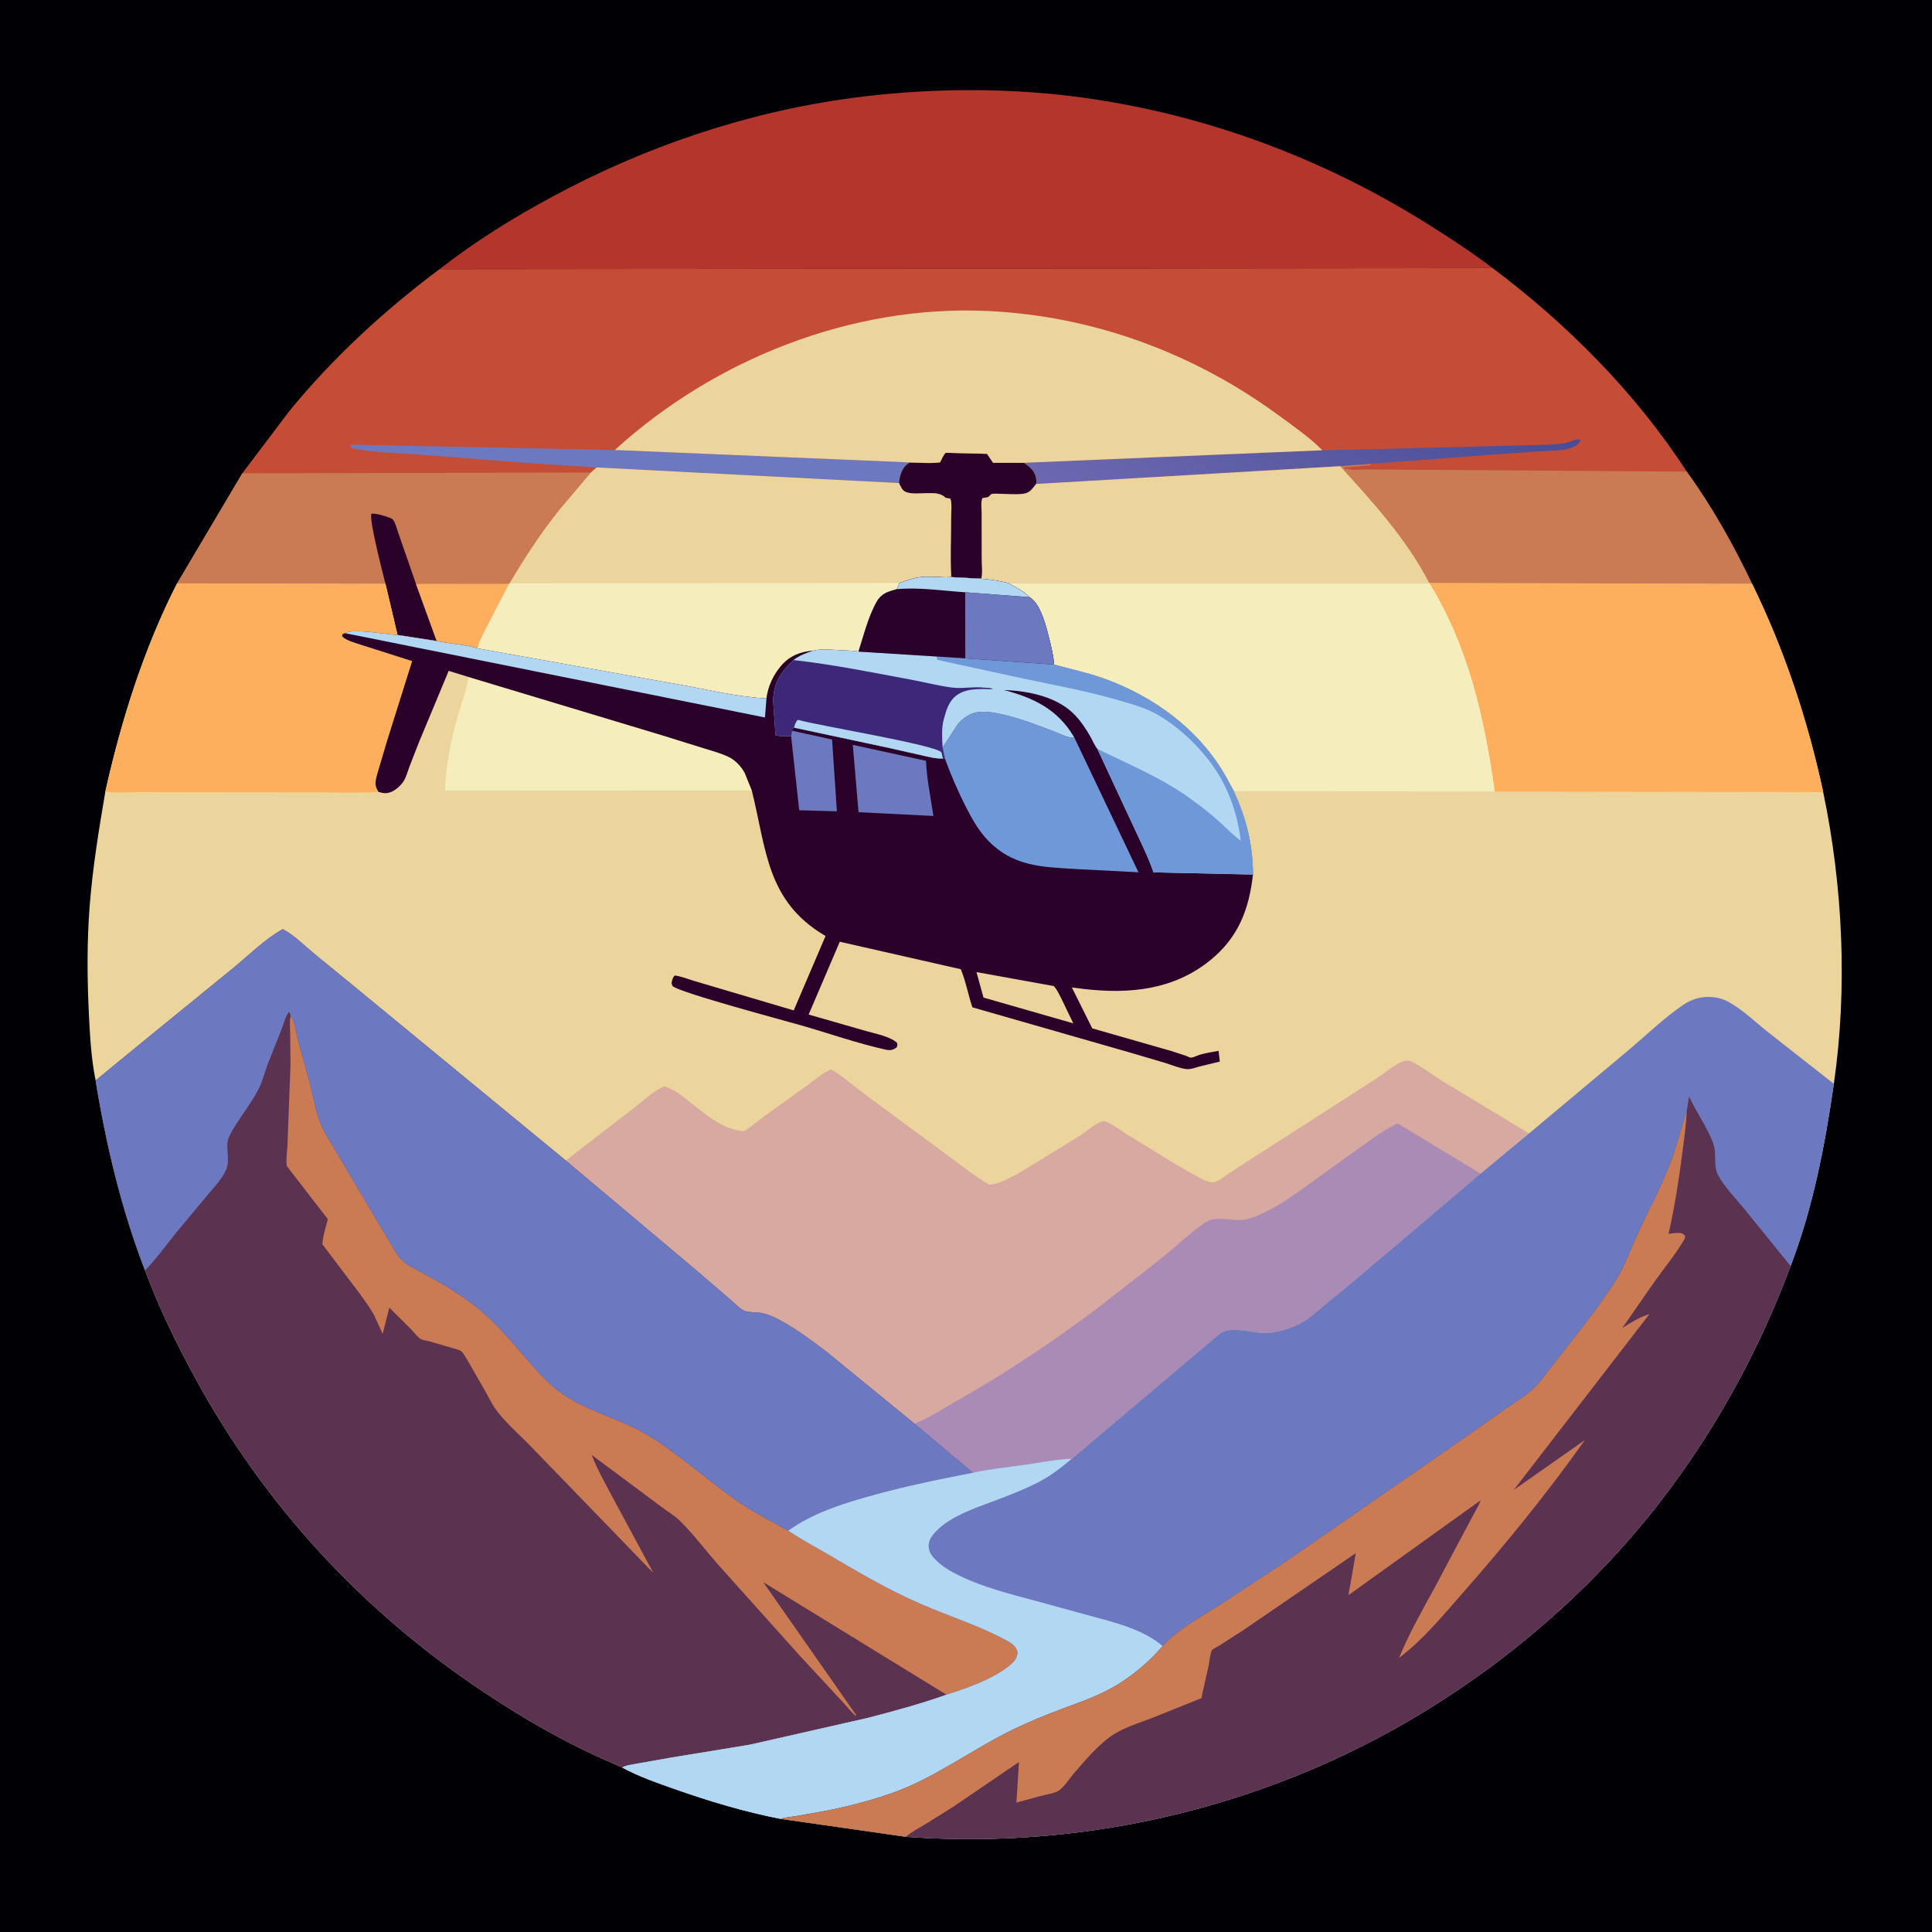 <svg version="1.1" xmlns="http://www.w3.org/2000/svg" style="display: block;" viewBox="0 0 2048 2048" width="1024" height="1024">
<defs>
	<linearGradient id="Gradient1" gradientUnits="userSpaceOnUse" x1="1462.86" y1="340.16" x2="1292.49" y2="627.369">
		<stop class="stop0" offset="0" stop-opacity="1" stop-color="rgb(73,76,149)"/>
		<stop class="stop1" offset="1" stop-opacity="1" stop-color="rgb(108,105,178)"/>
	</linearGradient>
</defs>
<path transform="translate(0,0)" fill="rgb(1,1,5)" d="M -0 -0 L 2048 0 L 2048 2048 L -0 2048 L -0 -0 z"/>
<path transform="translate(0,0)" fill="rgb(180,53,44)" d="M 465.946 285.31 C 503.835 255.77 543.554 231.132 585.786 208.343 C 684.246 155.212 792.36 118.646 903.377 103.829 C 979.924 93.613 1061.33 92.596 1138.02 102.201 C 1272.75 119.073 1402.51 167.132 1517.01 239.709 C 1539.16 253.747 1561.37 268.24 1582.21 284.165 L 465.946 285.31 z"/>
<path transform="translate(0,0)" fill="rgb(197,77,54)" d="M 1582.21 284.165 C 1661.18 343.344 1734.33 416.839 1788.01 499.934 C 1814.83 536.923 1837.62 577.69 1857.3 618.875 L 1515.08 618.002 L 1068.65 618.021 C 1059.1 615.776 1049.92 614.283 1040.13 613.473 L 1008.29 611.781 L 1007.06 611.848 C 996.391 612.353 985.11 610.595 974.605 611.945 C 967.246 612.89 960.482 615.829 953.449 617.95 L 950.795 624.543 C 941.543 627.199 934.564 628.887 929.477 637.752 C 920.537 653.329 915.593 673.597 910.065 690.728 L 909.784 690.557 C 903.79 689.538 896.961 689.664 890.855 689.3 C 881.722 688.756 871.228 687.482 862.271 689.68 C 848.733 690.693 837.19 695.097 828.091 705.703 C 819.797 715.37 814.034 727.712 812.491 740.366 C 780.86 738.877 748.387 730.496 717.131 725.156 L 506.247 687.319 C 492.509 682.996 477.073 682.599 462.929 679.49 L 421.366 673.095 L 408.588 618.842 L 187.716 618.404 L 256.848 501.736 L 306.93 435.426 C 353.668 378.506 407.104 329.364 465.946 285.31 L 1582.21 284.165 z"/>
<path transform="translate(0,0)" fill="url(#Gradient1)" d="M 1457.62 476.069 L 1638.26 471.475 C 1645.43 471.127 1653.03 470.96 1660.03 469.369 C 1663.43 468.596 1670.38 465.516 1673.5 465.77 C 1674.24 465.83 1674.84 466.42 1675.51 466.745 C 1674.38 469.886 1671.2 472.158 1668.27 473.579 C 1659.27 477.952 1645.88 477.468 1635.94 478.164 L 1583.32 481.827 L 1483.68 489.363 C 1473.56 489.894 1462.81 491.694 1452.72 491.04 L 1452.92 491.783 L 1420.68 494.171 L 1098.22 513.035 C 1098.82 510.789 1098.64 508.714 1098.21 506.452 C 1096.78 498.985 1091.36 494.641 1085.49 490.577 L 1401.72 477.312 L 1457.62 476.069 z"/>
<path transform="translate(0,0)" fill="rgb(108,121,192)" d="M 632.394 495.498 L 557.958 490.709 L 449.679 482.284 C 427.411 480.467 404.602 480.136 382.5 476.858 C 378.846 476.315 373.79 475.81 371.236 473 L 372.234 471.344 L 651.739 477.025 L 964.568 490.186 C 959.134 493.019 956.3 497.705 954.522 503.515 C 953.663 506.321 953.242 509.141 952.947 512.049 L 632.394 495.498 z"/>
<path transform="translate(0,0)" fill="rgb(202,123,83)" d="M 1420.68 494.171 L 1452.92 491.783 L 1452.42 493.33 C 1449.8 493.329 1447.28 493.257 1444.71 493.753 C 1440.23 494.615 1435.61 494.196 1431 495 L 1424.5 495.51 L 1426.51 497.5 L 1428 496.51 L 1429.03 496.995 C 1432.99 498.58 1440.84 498.038 1445.12 497.619 L 1788.01 499.934 C 1814.83 536.923 1837.62 577.69 1857.3 618.875 L 1515.08 618.002 C 1490.88 571.097 1455.77 532.885 1420.68 494.171 z"/>
<path transform="translate(0,0)" fill="rgb(202,123,83)" d="M 256.848 501.736 L 626.309 500.939 L 593.844 539.286 C 573.821 564.198 556.299 590.8 540.145 618.344 L 539.65 618.84 L 513.623 669.067 C 511.122 674.391 507.037 681.59 506.247 687.319 C 492.509 682.996 477.073 682.599 462.929 679.49 L 421.366 673.095 L 408.588 618.842 L 187.716 618.404 L 256.848 501.736 z"/>
<path transform="translate(0,0)" fill="rgb(41,1,41)" d="M 408.588 618.842 C 405.841 607.532 391.197 551.837 393.666 544.719 C 396.887 543.334 412.388 548.077 415.549 549.971 C 418.635 551.82 420.981 561.613 422.271 565.111 L 440.966 618.965 L 462.929 679.49 L 421.366 673.095 L 408.588 618.842 z"/>
<path transform="translate(0,0)" fill="rgb(253,175,93)" d="M 440.966 618.965 L 539.65 618.84 L 513.623 669.067 C 511.122 674.391 507.037 681.59 506.247 687.319 C 492.509 682.996 477.073 682.599 462.929 679.49 L 440.966 618.965 z"/>
<path transform="translate(0,0)" fill="rgb(235,213,157)" d="M 964.568 490.186 C 974.903 490.353 986.337 491.548 996.532 490.044 C 998.188 486.905 999.869 482.374 1002.43 479.982 L 1046.29 481.059 L 1052.74 490.572 L 1085.49 490.577 C 1091.36 494.641 1096.78 498.985 1098.21 506.452 C 1098.64 508.714 1098.82 510.789 1098.22 513.035 L 1420.68 494.171 C 1455.77 532.885 1490.88 571.097 1515.08 618.002 L 1068.65 618.021 C 1059.1 615.776 1049.92 614.283 1040.13 613.473 L 1008.29 611.781 C 1007.13 591.321 1008.18 570.22 1008.15 549.693 C 1008.14 543.913 1009.41 533.696 1007.37 528.582 L 1002.5 527.828 C 993.425 518.02 972.698 526.3 960.449 521.647 C 956.171 520.022 954.81 515.86 952.947 512.049 C 953.242 509.141 953.663 506.321 954.522 503.515 C 956.3 497.705 959.134 493.019 964.568 490.186 z"/>
<path transform="translate(0,0)" fill="rgb(41,1,41)" d="M 964.568 490.186 C 974.903 490.353 986.337 491.548 996.532 490.044 C 998.188 486.905 999.869 482.374 1002.43 479.982 L 1046.29 481.059 L 1052.74 490.572 L 1085.49 490.577 C 1091.36 494.641 1096.78 498.985 1098.21 506.452 C 1098.64 508.714 1098.82 510.789 1098.22 513.035 C 1093.67 518.73 1091.49 522.744 1083.77 523.513 C 1076.03 524.283 1067.88 523.551 1060.1 523.441 C 1058.02 523.411 1052.83 523.016 1051 523.709 C 1049.81 524.16 1048.7 526.238 1047.5 526.766 C 1045.96 527.445 1043.22 527.571 1041.5 527.896 C 1039.45 531.389 1040.55 539.208 1040.55 543.261 L 1040.62 593 C 1040.62 598.796 1041.68 608.069 1040.13 613.473 L 1008.29 611.781 C 1007.13 591.321 1008.18 570.22 1008.15 549.693 C 1008.14 543.913 1009.41 533.696 1007.37 528.582 L 1002.5 527.828 C 993.425 518.02 972.698 526.3 960.449 521.647 C 956.171 520.022 954.81 515.86 952.947 512.049 C 953.242 509.141 953.663 506.321 954.522 503.515 C 956.3 497.705 959.134 493.019 964.568 490.186 z"/>
<path transform="translate(0,0)" fill="rgb(235,213,157)" d="M 651.739 477.025 C 757.415 380.662 902.943 323.044 1046.6 329.644 C 1158.67 334.793 1265.31 374.158 1355.59 440.416 C 1370.9 451.658 1388.41 463.703 1401.72 477.312 L 1085.49 490.577 L 1052.74 490.572 L 1046.29 481.059 L 1002.43 479.982 C 999.869 482.374 998.188 486.905 996.532 490.044 C 986.337 491.548 974.903 490.353 964.568 490.186 L 651.739 477.025 z"/>
<path transform="translate(0,0)" fill="rgb(235,213,157)" d="M 632.394 495.498 L 952.947 512.049 C 954.81 515.86 956.171 520.022 960.449 521.647 C 972.698 526.3 993.425 518.02 1002.5 527.828 L 1007.37 528.582 C 1009.41 533.696 1008.14 543.913 1008.15 549.693 C 1008.18 570.22 1007.13 591.321 1008.29 611.781 L 1007.06 611.848 C 996.391 612.353 985.11 610.595 974.605 611.945 C 967.246 612.89 960.482 615.829 953.449 617.95 L 950.795 624.543 C 941.543 627.199 934.564 628.887 929.477 637.752 C 920.537 653.329 915.593 673.597 910.065 690.728 L 909.784 690.557 C 903.79 689.538 896.961 689.664 890.855 689.3 C 881.722 688.756 871.228 687.482 862.271 689.68 C 848.733 690.693 837.19 695.097 828.091 705.703 C 819.797 715.37 814.034 727.712 812.491 740.366 C 780.86 738.877 748.387 730.496 717.131 725.156 L 506.247 687.319 C 507.037 681.59 511.122 674.391 513.623 669.067 L 539.65 618.84 L 540.145 618.344 C 556.299 590.8 573.821 564.198 593.844 539.286 L 626.309 500.939 L 632.394 495.498 z"/>
<path transform="translate(0,0)" fill="rgb(245,237,187)" d="M 540.145 618.344 L 953.449 617.95 L 950.795 624.543 C 941.543 627.199 934.564 628.887 929.477 637.752 C 920.537 653.329 915.593 673.597 910.065 690.728 L 909.784 690.557 C 903.79 689.538 896.961 689.664 890.855 689.3 C 881.722 688.756 871.228 687.482 862.271 689.68 C 848.733 690.693 837.19 695.097 828.091 705.703 C 819.797 715.37 814.034 727.712 812.491 740.366 C 780.86 738.877 748.387 730.496 717.131 725.156 L 506.247 687.319 C 507.037 681.59 511.122 674.391 513.623 669.067 L 539.65 618.84 L 540.145 618.344 z"/>
<path transform="translate(0,0)" fill="rgb(235,213,157)" d="M 1008.29 611.781 L 1040.13 613.473 C 1049.92 614.283 1059.1 615.776 1068.65 618.021 L 1515.08 618.002 L 1857.3 618.875 C 1891.78 689.386 1916.14 762.939 1932.66 839.619 C 1953.56 939.592 1958.59 1047.67 1943.97 1148.9 C 1934.47 1214.33 1921.9 1280.12 1898.12 1342.05 C 1862.53 1437.39 1811.97 1527.97 1747.85 1607.13 C 1659.14 1716.63 1541.28 1807.28 1413.08 1865.74 C 1271.07 1930.51 1115.85 1958.34 960.233 1947.08 L 827.469 1928.08 C 789.638 1920.72 752.288 1909.52 715.955 1896.76 C 696.9 1890.06 677.333 1883.34 659.568 1873.67 L 632.277 1861.52 C 590.451 1842.29 550.571 1818.79 512.277 1793.31 C 384.317 1708.15 280.221 1595.46 206.652 1460.32 C 186.567 1423.42 168.381 1386.15 153.729 1346.7 C 128.614 1281.73 112.57 1213.96 101.359 1145.31 C 96.654 1122.18 95.333 1097.79 94.196 1074.25 C 92.363 1036.29 92.123 997.915 95.085 960 C 98.262 919.33 104.827 879.371 111.652 839.194 C 128.497 763.649 152.471 687.507 187.716 618.404 L 408.588 618.842 L 421.366 673.095 L 462.929 679.49 C 477.073 682.599 492.509 682.996 506.247 687.319 L 717.131 725.156 C 748.387 730.496 780.86 738.877 812.491 740.366 C 814.034 727.712 819.797 715.37 828.091 705.703 C 837.19 695.097 848.733 690.693 862.271 689.68 C 871.228 687.482 881.722 688.756 890.855 689.3 C 896.961 689.664 903.79 689.538 909.784 690.557 L 910.065 690.728 C 915.593 673.597 920.537 653.329 929.477 637.752 C 934.564 628.887 941.543 627.199 950.795 624.543 L 953.449 617.95 C 960.482 615.829 967.246 612.89 974.605 611.945 C 985.11 610.595 996.391 612.353 1007.06 611.848 L 1008.29 611.781 z"/>
<path transform="translate(0,0)" fill="rgb(245,237,187)" d="M 496.676 717.632 L 700.967 779.192 L 746.237 793.26 C 755.085 796.031 764.777 798.562 773.079 802.729 C 779.709 806.056 786.021 812.866 789.456 819.391 L 796.933 837.897 L 471.667 838.052 C 472.609 812.377 477.924 784.742 485.003 760 C 488.85 746.556 494.413 732.234 496.558 718.453 L 496.676 717.632 z"/>
<path transform="translate(0,0)" fill="rgb(253,175,93)" d="M 187.716 618.404 L 408.588 618.842 L 421.366 673.095 C 410.178 672.733 373.608 665.772 365.896 671.207 L 363.114 672.12 L 362.612 674.5 C 367.39 679.35 377.135 681.581 383.46 683.749 L 436.907 700.77 L 410.512 784.677 L 399.974 820.177 C 398.671 825.192 396.91 830.893 399.242 835.791 L 401.107 839.379 C 379.83 840.79 358.063 839.897 336.734 839.904 L 218.835 839.802 L 148.832 839.682 C 136.695 839.673 123.616 840.766 111.652 839.194 C 128.497 763.649 152.471 687.507 187.716 618.404 z"/>
<path transform="translate(0,0)" fill="rgb(253,175,93)" d="M 1515.08 618.002 L 1857.3 618.875 C 1891.78 689.386 1916.14 762.939 1932.66 839.619 L 1584.52 839.109 C 1573.63 761.712 1556.77 685.44 1515.08 618.002 z"/>
<path transform="translate(0,0)" fill="rgb(245,237,187)" d="M 1068.65 618.021 L 1515.08 618.002 C 1556.77 685.44 1573.63 761.712 1584.52 839.109 L 1307.87 838.58 L 1299.62 823.507 C 1271.33 773.242 1222.18 737.41 1168.14 718.587 C 1151.32 712.728 1134.42 709.23 1117.36 704.46 C 1116.73 696.016 1114.71 686.959 1112.63 678.743 C 1109.28 665.524 1103.7 640.428 1091.31 633.044 C 1085.55 626.496 1076.11 622.394 1068.65 618.021 z"/>
<path transform="translate(0,0)" fill="rgb(41,1,41)" d="M 1008.29 611.781 L 1040.13 613.473 C 1049.92 614.283 1059.1 615.776 1068.65 618.021 C 1076.11 622.394 1085.55 626.496 1091.31 633.044 C 1103.7 640.428 1109.28 665.524 1112.63 678.743 C 1114.71 686.959 1116.73 696.016 1117.36 704.46 C 1134.42 709.23 1151.32 712.728 1168.14 718.587 C 1222.18 737.41 1271.33 773.242 1299.62 823.507 L 1307.87 838.58 C 1321.12 867.896 1328.01 894.667 1328.2 927.044 C 1323.96 964.286 1312.66 993.943 1282.52 1018.22 C 1243.82 1049.38 1197.53 1053.82 1149.77 1048.44 L 1136.23 1046.75 L 1157.8 1090.11 L 1241.69 1114.13 L 1257.2 1119.21 C 1258.45 1119.66 1261.35 1121.21 1262.42 1121.18 C 1265.07 1121.09 1269.93 1118.53 1272.75 1117.78 C 1279.01 1116.12 1285.39 1115.09 1291.75 1113.93 L 1293.05 1125.33 L 1271.5 1130.53 C 1267.12 1131.7 1262.13 1133.79 1257.55 1133.26 C 1250.18 1132.39 1242.14 1128.93 1235 1126.7 L 1198.52 1115.93 L 1030.74 1067.8 C 1026.41 1054.75 1023.74 1039.97 1018.47 1027.41 L 890.216 998.279 L 857.188 1075.46 L 918.154 1092.96 C 928.103 1095.85 942.902 1098.41 950.733 1105.25 C 951.534 1107.98 951.485 1107.9 950.292 1110.5 C 946.001 1113.24 943.659 1113.73 938.502 1112.58 C 908.498 1105.87 879.039 1095.5 849.5 1087 C 832.702 1082.16 718.848 1051.84 712.838 1045.13 C 712.386 1044.19 712.148 1043 711.853 1042 C 712.618 1039.06 712.925 1035.9 715.5 1034 C 722.143 1035.09 728.648 1037.53 735.05 1039.6 L 841.393 1071.08 L 875.114 992.207 L 873.626 991.317 C 812.443 954.614 812.486 900.468 796.933 837.897 L 789.456 819.391 C 786.021 812.866 779.709 806.056 773.079 802.729 C 764.777 798.562 755.085 796.031 746.237 793.26 L 700.967 779.192 L 496.676 717.632 L 475.636 711.137 L 443.685 787.831 L 433.911 813 C 432.117 817.836 430.641 823.442 427.99 827.873 C 425.38 832.235 419.748 837.306 415.117 839.291 C 409.961 841.501 406.272 841.001 401.107 839.379 L 399.242 835.791 C 396.91 830.893 398.671 825.192 399.974 820.177 L 410.512 784.677 L 436.907 700.77 L 383.46 683.749 C 377.135 681.581 367.39 679.35 362.612 674.5 L 363.114 672.12 L 365.896 671.207 C 373.608 665.772 410.178 672.733 421.366 673.095 L 462.929 679.49 C 477.073 682.599 492.509 682.996 506.247 687.319 L 717.131 725.156 C 748.387 730.496 780.86 738.877 812.491 740.366 C 814.034 727.712 819.797 715.37 828.091 705.703 C 837.19 695.097 848.733 690.693 862.271 689.68 C 871.228 687.482 881.722 688.756 890.855 689.3 C 896.961 689.664 903.79 689.538 909.784 690.557 L 910.065 690.728 C 915.593 673.597 920.537 653.329 929.477 637.752 C 934.564 628.887 941.543 627.199 950.795 624.543 L 953.449 617.95 C 960.482 615.829 967.246 612.89 974.605 611.945 C 985.11 610.595 996.391 612.353 1007.06 611.848 L 1008.29 611.781 z"/>
<path transform="translate(0,0)" fill="rgb(235,213,157)" d="M 1035.1 1030.46 L 1117.04 1045.28 C 1120.13 1048.42 1122.43 1053.44 1124.5 1057.31 L 1137.73 1084.78 L 1042.56 1057.48 L 1035.1 1030.46 z"/>
<path transform="translate(0,0)" fill="rgb(108,121,192)" d="M 839.87 774.638 L 882.028 783.913 L 887.148 860.041 L 847.2 858.895 L 838.613 780.454 C 838.845 778.424 839.309 776.601 839.87 774.638 z"/>
<path transform="translate(0,0)" fill="rgb(108,121,192)" d="M 903.998 789.587 L 981.632 806.503 C 982.312 825.745 986.705 845.857 989.451 864.969 L 910.085 860.965 L 903.998 789.587 z"/>
<path transform="translate(0,0)" fill="rgb(177,215,242)" d="M 365.896 671.207 C 373.608 665.772 410.178 672.733 421.366 673.095 L 462.929 679.49 C 477.073 682.599 492.509 682.996 506.247 687.319 L 717.131 725.156 C 748.387 730.496 780.86 738.877 812.491 740.366 L 810.891 760.548 L 365.896 671.207 z"/>
<path transform="translate(0,0)" fill="rgb(111,152,217)" d="M 999.226 792.333 L 1015.16 767.832 C 1020.29 761.463 1027.7 756.381 1035.89 755.002 C 1044.36 753.575 1053.77 755.35 1062.05 757.174 C 1080.94 761.331 1099.36 768.466 1117.39 775.379 C 1123.69 777.798 1132.1 782.562 1138.85 781.871 L 1206.84 924.667 L 1142.5 921.328 C 1104.3 919.02 1072.81 919.007 1045.27 888.704 C 1036.28 878.811 1029.38 866.244 1023.37 854.379 C 1015.17 838.173 1007.86 821.177 1001.63 804.116 L 999.226 792.333 z"/>
<path transform="translate(0,0)" fill="rgb(177,215,242)" d="M 1008.29 611.781 L 1040.13 613.473 C 1049.92 614.283 1059.1 615.776 1068.65 618.021 C 1076.11 622.394 1085.55 626.496 1091.31 633.044 C 1103.7 640.428 1109.28 665.524 1112.63 678.743 C 1114.71 686.959 1116.73 696.016 1117.36 704.46 C 1134.42 709.23 1151.32 712.728 1168.14 718.587 C 1222.18 737.41 1271.33 773.242 1299.62 823.507 L 1307.87 838.58 C 1321.12 867.896 1328.01 894.667 1328.2 927.044 L 1222.76 924.766 C 1217.16 908.2 1208.77 891.728 1201.43 875.847 L 1163.28 793.916 C 1160.34 790.411 1158.22 785.033 1155.94 781 C 1151.27 772.743 1146.31 765.327 1139.83 758.388 C 1121.34 738.605 1090.49 732.388 1064.27 731.464 C 1095.63 739.66 1121.05 751.923 1138.12 780.631 L 1138.85 781.871 C 1132.1 782.562 1123.69 777.798 1117.39 775.379 C 1099.36 768.466 1080.94 761.331 1062.05 757.174 C 1053.77 755.35 1044.36 753.575 1035.89 755.002 C 1027.7 756.381 1020.29 761.463 1015.16 767.832 L 999.226 792.333 L 1001.63 804.116 L 999.506 804.022 C 991.946 804.396 983.982 802.23 976.667 800.574 L 943.816 793.146 L 841.774 771.338 L 839.5 773.095 L 839.87 774.638 C 839.309 776.601 838.845 778.424 838.613 780.454 C 833.592 780.239 826.725 780.933 822.073 779.293 L 819.569 743.265 C 819.861 723.817 827.427 712.775 840.998 699.681 C 847.72 694.617 854.335 692.23 862.271 689.68 C 871.228 687.482 881.722 688.756 890.855 689.3 C 896.961 689.664 903.79 689.538 909.784 690.557 L 910.065 690.728 C 915.593 673.597 920.537 653.329 929.477 637.752 C 934.564 628.887 941.543 627.199 950.795 624.543 L 953.449 617.95 C 960.482 615.829 967.246 612.89 974.605 611.945 C 985.11 610.595 996.391 612.353 1007.06 611.848 L 1008.29 611.781 z"/>
<path transform="translate(0,0)" fill="rgb(61,39,120)" d="M 838.613 780.454 C 833.592 780.239 826.725 780.933 822.073 779.293 L 819.569 743.265 C 819.861 723.817 827.427 712.775 840.998 699.681 C 883.012 704.364 924.601 712.843 966.151 720.553 C 980.22 723.164 994.318 726.833 1008.48 728.761 C 1020.14 730.346 1031.86 727.547 1043.72 728.942 C 1046.59 729.28 1050.13 728.713 1052.5 730.561 C 1038.53 730.458 1022.34 728.848 1011.4 739.289 C 1005.46 744.96 1002.96 753.324 1000.87 761 L 1000.4 762.648 C 997.882 771.864 998.657 782.843 999.226 792.333 L 1001.63 804.116 L 999.506 804.022 C 991.946 804.396 983.982 802.23 976.667 800.574 L 943.816 793.146 L 841.774 771.338 L 839.5 773.095 L 839.87 774.638 C 839.309 776.601 838.845 778.424 838.613 780.454 z"/>
<path transform="translate(0,0)" fill="rgb(177,215,242)" d="M 841.774 771.338 C 842.383 768.346 843.273 766.438 844.778 763.775 C 846.876 763.024 845.892 762.996 847.532 763.46 C 867.858 769.213 991.768 789.686 997.989 797.5 L 999.506 804.022 C 991.946 804.396 983.982 802.23 976.667 800.574 L 943.816 793.146 L 841.774 771.338 z"/>
<path transform="translate(0,0)" fill="rgb(111,152,217)" d="M 1008.29 611.781 L 1040.13 613.473 C 1049.92 614.283 1059.1 615.776 1068.65 618.021 C 1076.11 622.394 1085.55 626.496 1091.31 633.044 C 1103.7 640.428 1109.28 665.524 1112.63 678.743 C 1114.71 686.959 1116.73 696.016 1117.36 704.46 C 1134.42 709.23 1151.32 712.728 1168.14 718.587 C 1222.18 737.41 1271.33 773.242 1299.62 823.507 L 1307.87 838.58 C 1321.12 867.896 1328.01 894.667 1328.2 927.044 L 1222.76 924.766 C 1217.16 908.2 1208.77 891.728 1201.43 875.847 L 1163.28 793.916 C 1197.49 810.644 1231.64 824.609 1262.74 847.238 C 1272.65 854.45 1282.37 861.938 1291.51 870.11 C 1299.43 877.184 1306.73 884.969 1315.3 891.255 C 1312.04 864.09 1302.88 837.006 1287.45 814.29 C 1272.26 791.933 1247.59 768.268 1223.4 755.647 C 1212.13 749.765 1199.02 746.18 1186.87 742.611 C 1152.65 732.553 1118 726.352 1083.17 718.98 L 993.58 699.5 L 992.788 695.932 L 910.065 690.728 C 915.593 673.597 920.537 653.329 929.477 637.752 C 934.564 628.887 941.543 627.199 950.795 624.543 L 953.449 617.95 C 960.482 615.829 967.246 612.89 974.605 611.945 C 985.11 610.595 996.391 612.353 1007.06 611.848 L 1008.29 611.781 z"/>
<path transform="translate(0,0)" fill="rgb(41,1,41)" d="M 1008.29 611.781 L 1040.13 613.473 C 1049.92 614.283 1059.1 615.776 1068.65 618.021 C 1076.11 622.394 1085.55 626.496 1091.31 633.044 C 1103.7 640.428 1109.28 665.524 1112.63 678.743 C 1114.71 686.959 1116.73 696.016 1117.36 704.46 L 1023.25 697.876 L 992.788 695.932 L 910.065 690.728 C 915.593 673.597 920.537 653.329 929.477 637.752 C 934.564 628.887 941.543 627.199 950.795 624.543 L 953.449 617.95 C 960.482 615.829 967.246 612.89 974.605 611.945 C 985.11 610.595 996.391 612.353 1007.06 611.848 L 1008.29 611.781 z"/>
<path transform="translate(0,0)" fill="rgb(177,215,242)" d="M 1008.29 611.781 L 1040.13 613.473 C 1049.92 614.283 1059.1 615.776 1068.65 618.021 C 1076.11 622.394 1085.55 626.496 1091.31 633.044 L 1023.13 627.842 C 999.648 626.259 974.188 622.365 950.795 624.543 L 953.449 617.95 C 960.482 615.829 967.246 612.89 974.605 611.945 C 985.11 610.595 996.391 612.353 1007.06 611.848 L 1008.29 611.781 z"/>
<path transform="translate(0,0)" fill="rgb(108,121,192)" d="M 1023.13 627.842 L 1091.31 633.044 C 1103.7 640.428 1109.28 665.524 1112.63 678.743 C 1114.71 686.959 1116.73 696.016 1117.36 704.46 L 1023.25 697.876 L 1023.13 627.842 z"/>
<path transform="translate(0,0)" fill="rgb(216,169,161)" d="M 599.743 1230.16 L 670.592 1175.57 C 681.111 1167.49 691.708 1157.08 703.819 1151.56 C 714.965 1154.7 722.459 1161.16 731.336 1168.17 C 743.451 1177.75 756.924 1189.22 771.265 1195.02 C 774.544 1196.35 784.989 1199.59 788.55 1198.88 C 790.342 1198.51 793.451 1195.9 794.993 1194.75 L 809.751 1183.5 L 853.989 1151.79 C 862.7 1145.56 870.904 1138.02 880.731 1133.65 C 888.722 1137.46 894.379 1142.52 901.219 1147.93 L 923.033 1164.52 L 1006.13 1225.98 C 1020.07 1236.07 1033.97 1247.31 1048.92 1255.85 C 1060.47 1254.88 1072.35 1247.67 1082.41 1242.16 L 1145.69 1203.29 C 1152.18 1198.99 1160.68 1191.04 1167.95 1188.9 C 1170.15 1188.25 1171.65 1188.53 1173.71 1189.49 C 1181.76 1193.22 1189.2 1199.18 1196.83 1203.78 C 1221.45 1218.64 1245.81 1234.79 1271.26 1248.15 C 1275.96 1250.62 1281.99 1254.16 1287.5 1253.02 C 1291.58 1252.18 1296.19 1248.27 1299.59 1245.97 L 1322.55 1230.94 L 1459.39 1143.06 C 1467.87 1137.71 1478.94 1127.42 1488.46 1124.81 C 1491.48 1123.99 1493.97 1124.14 1496.79 1125.53 C 1507.73 1130.91 1518.47 1139.5 1529 1145.94 L 1620.86 1201.47 L 1569.47 1244.07 L 1516.59 1288.94 L 1433.2 1359.52 L 1403.41 1383.97 C 1396.43 1389.82 1389.4 1396.45 1381.53 1401.08 C 1369.95 1407.88 1351.78 1413.75 1338.3 1413.01 C 1325.34 1412.29 1303.42 1405.2 1292.33 1414.33 L 1136.21 1546.33 C 1119.31 1546.94 1102.01 1550.49 1085.29 1552.9 C 1067.58 1555.45 1048.88 1557.22 1031.47 1561.17 L 969.514 1509.17 L 876.174 1432.87 C 860.034 1420.66 843.1 1407.97 825.146 1398.51 C 819.661 1395.62 813.89 1393.09 807.776 1391.9 C 802.901 1390.96 792.494 1391.31 788.459 1389.21 C 783.43 1386.59 777.636 1380.41 773.24 1376.68 L 734.057 1343.11 L 599.743 1230.16 z"/>
<path transform="translate(0,0)" fill="rgb(170,139,182)" d="M 969.514 1509.17 C 985.223 1502.81 1000.96 1492.4 1015.75 1484.05 C 1066.56 1455.38 1115.05 1422.87 1161.76 1387.96 L 1227.24 1336.85 C 1244.12 1323.72 1259.93 1307.99 1277.5 1295.97 C 1289.33 1287.87 1305.56 1294.94 1319 1292.94 C 1328.2 1291.57 1338.2 1286.39 1346.44 1282.1 C 1362.46 1273.76 1376.44 1263.29 1391.01 1252.75 L 1443.57 1215.03 C 1455.59 1206.54 1468.18 1196.99 1481.6 1190.91 L 1569.47 1244.07 L 1516.59 1288.94 L 1433.2 1359.52 L 1403.41 1383.97 C 1396.43 1389.82 1389.4 1396.45 1381.53 1401.08 C 1369.95 1407.88 1351.78 1413.75 1338.3 1413.01 C 1325.34 1412.29 1303.42 1405.2 1292.33 1414.33 L 1136.21 1546.33 C 1119.31 1546.94 1102.01 1550.49 1085.29 1552.9 C 1067.58 1555.45 1048.88 1557.22 1031.47 1561.17 L 969.514 1509.17 z"/>
<path transform="translate(0,0)" fill="rgb(91,50,79)" d="M 101.359 1145.31 L 150.869 1104.65 L 246.12 1027.03 C 263.135 1013.18 280.616 995.488 299.773 984.944 C 311.926 991.403 322.015 1001.74 332.559 1010.5 L 377.702 1047.46 L 599.743 1230.16 L 734.057 1343.11 L 773.24 1376.68 C 777.636 1380.41 783.43 1386.59 788.459 1389.21 C 792.494 1391.31 802.901 1390.96 807.776 1391.9 C 813.89 1393.09 819.661 1395.62 825.146 1398.51 C 843.1 1407.97 860.034 1420.66 876.174 1432.87 L 969.514 1509.17 L 1031.47 1561.17 C 994.169 1568.39 956.931 1576.07 920.351 1586.41 C 890.846 1594.75 860.773 1604.48 835.659 1622.61 C 849.585 1631.97 864.622 1639.84 879.091 1648.38 C 910.783 1667.06 941.494 1685.05 975.273 1699.82 C 1004.68 1712.68 1036.24 1722.58 1064.56 1737.57 C 1070.97 1740.97 1076.95 1744.06 1078.9 1751.5 C 1078.02 1758.33 1074.6 1762.3 1069.2 1766.47 C 1051.08 1780.45 1024.92 1789.66 1003.33 1796.47 C 975.89 1806.24 948.158 1813.7 920 1821.04 L 794.948 1849.44 L 711.969 1863.05 L 673.694 1869.8 C 669.059 1870.74 663.637 1871.18 659.568 1873.67 L 632.277 1861.52 C 590.451 1842.29 550.571 1818.79 512.277 1793.31 C 384.317 1708.15 280.221 1595.46 206.652 1460.32 C 186.567 1423.42 168.381 1386.15 153.729 1346.7 C 128.614 1281.73 112.57 1213.96 101.359 1145.31 z"/>
<path transform="translate(0,0)" fill="rgb(202,123,83)" d="M 308.084 1076.97 L 308.914 1078.05 C 312.441 1082.96 313.787 1094.46 315.338 1100.45 L 327.886 1146.18 C 332.67 1164.25 335.703 1186.51 345.495 1202.42 L 394.704 1285.56 L 412.784 1316.05 C 416.376 1322.04 419.884 1328.72 424.5 1334 C 430.17 1340.49 438.358 1344.24 445.851 1348.18 L 470.03 1361.72 C 481.177 1368.35 492.065 1375.67 502.406 1383.49 C 523.751 1399.64 540.341 1419.98 557.813 1440.04 C 567.798 1451.51 578.52 1463.92 590.518 1473.34 C 619.48 1496.07 656.126 1502.75 687.114 1521.57 C 719.473 1541.21 747.291 1566.88 778.044 1588.78 C 796.256 1601.74 816.186 1611.71 835.659 1622.61 C 849.585 1631.97 864.622 1639.84 879.091 1648.38 C 910.783 1667.06 941.494 1685.05 975.273 1699.82 C 1004.68 1712.68 1036.24 1722.58 1064.56 1737.57 C 1070.97 1740.97 1076.95 1744.06 1078.9 1751.5 C 1078.02 1758.33 1074.6 1762.3 1069.2 1766.47 C 1051.08 1780.45 1024.92 1789.66 1003.33 1796.47 L 809.058 1677.14 L 907.5 1817.93 L 907 1819.02 C 901.486 1813.93 896.69 1807.68 891.481 1802.21 L 847.886 1755.2 L 760.797 1658.07 C 747.59 1643.06 734.858 1625.98 720.639 1612.04 C 715.107 1606.62 707.438 1602.17 701.265 1597.4 L 627.234 1542.29 C 632.936 1557.4 641.504 1572.18 648.988 1586.5 L 692.5 1667.15 C 691.756 1666.94 653.611 1627.06 650.025 1623.42 L 563.525 1534.1 C 551.687 1521.75 537.347 1509.52 527.027 1496.05 C 522.134 1489.66 518.45 1482.1 514.608 1475.06 L 496.338 1443.29 C 494.461 1440.28 491.538 1434.52 488.843 1432.34 C 487.083 1430.92 482.413 1429.83 480.159 1429.14 L 454.221 1421.6 C 452.178 1421.06 447.714 1420.53 446.034 1419.47 C 442.658 1417.35 438.845 1412.31 436.006 1409.35 L 412.698 1386.1 L 405.649 1413.99 L 396.979 1395 C 392.325 1386.05 386.06 1378 380.218 1369.81 L 341.708 1318.92 C 342.236 1310.32 345.382 1300.79 347.548 1292.39 L 304.383 1236.54 C 302.633 1232.84 304.487 1219.54 304.666 1214.75 L 307.957 1128.89 L 307.586 1095.13 C 307.511 1089.23 306.841 1082.73 308.084 1076.97 z"/>
<path transform="translate(0,0)" fill="rgb(108,121,192)" d="M 101.359 1145.31 L 150.869 1104.65 L 246.12 1027.03 C 263.135 1013.18 280.616 995.488 299.773 984.944 C 311.926 991.403 322.015 1001.74 332.559 1010.5 L 377.702 1047.46 L 599.743 1230.16 L 734.057 1343.11 L 773.24 1376.68 C 777.636 1380.41 783.43 1386.59 788.459 1389.21 C 792.494 1391.31 802.901 1390.96 807.776 1391.9 C 813.89 1393.09 819.661 1395.62 825.146 1398.51 C 843.1 1407.97 860.034 1420.66 876.174 1432.87 L 969.514 1509.17 L 1031.47 1561.17 C 994.169 1568.39 956.931 1576.07 920.351 1586.41 C 890.846 1594.75 860.773 1604.48 835.659 1622.61 C 816.186 1611.71 796.256 1601.74 778.044 1588.78 C 747.291 1566.88 719.473 1541.21 687.114 1521.57 C 656.126 1502.75 619.48 1496.07 590.518 1473.34 C 578.52 1463.92 567.798 1451.51 557.813 1440.04 C 540.341 1419.98 523.751 1399.64 502.406 1383.49 C 492.065 1375.67 481.177 1368.35 470.03 1361.72 L 445.851 1348.18 C 438.358 1344.24 430.17 1340.49 424.5 1334 C 419.884 1328.72 416.376 1322.04 412.784 1316.05 L 394.704 1285.56 L 345.495 1202.42 C 335.703 1186.51 332.67 1164.25 327.886 1146.18 L 315.338 1100.45 C 313.787 1094.46 312.441 1082.96 308.914 1078.05 L 308.084 1076.97 L 307.083 1073.5 L 306 1072.98 C 302.361 1078.23 300.253 1086.5 297.906 1092.52 L 283.47 1128.8 L 277.554 1146.59 C 269.601 1167.07 252.787 1184.79 243.06 1204.5 C 237.72 1215.32 244.799 1228.2 239.712 1239.87 C 235.315 1249.96 226.657 1258.83 219.644 1267.21 L 188.131 1305 C 176.915 1318.63 166.089 1334.17 153.729 1346.7 C 128.614 1281.73 112.57 1213.96 101.359 1145.31 z"/>
<path transform="translate(0,0)" fill="rgb(108,121,192)" d="M 1620.86 1201.47 L 1725.94 1113.5 C 1745.07 1097.42 1764.03 1078.86 1784.72 1064.92 C 1790.57 1060.97 1797.93 1057.97 1805 1057.15 C 1813.39 1056.17 1822.58 1057.19 1830.19 1060.99 C 1845.6 1068.68 1860.27 1083 1873.8 1093.79 L 1943.97 1148.9 C 1934.47 1214.33 1921.9 1280.12 1898.12 1342.05 C 1862.53 1437.39 1811.97 1527.97 1747.85 1607.13 C 1659.14 1716.63 1541.28 1807.28 1413.08 1865.74 C 1271.07 1930.51 1115.85 1958.34 960.233 1947.08 L 827.469 1928.08 C 789.638 1920.72 752.288 1909.52 715.955 1896.76 C 696.9 1890.06 677.333 1883.34 659.568 1873.67 C 663.637 1871.18 669.059 1870.74 673.694 1869.8 L 711.969 1863.05 L 794.948 1849.44 L 920 1821.04 C 948.158 1813.7 975.89 1806.24 1003.33 1796.47 C 1024.92 1789.66 1051.08 1780.45 1069.2 1766.47 C 1074.6 1762.3 1078.02 1758.33 1078.9 1751.5 C 1076.95 1744.06 1070.97 1740.97 1064.56 1737.57 C 1036.24 1722.58 1004.68 1712.68 975.273 1699.82 C 941.494 1685.05 910.783 1667.06 879.091 1648.38 C 864.622 1639.84 849.585 1631.97 835.659 1622.61 C 860.773 1604.48 890.846 1594.75 920.351 1586.41 C 956.931 1576.07 994.169 1568.39 1031.47 1561.17 C 1048.88 1557.22 1067.58 1555.45 1085.29 1552.9 C 1102.01 1550.49 1119.31 1546.94 1136.21 1546.33 L 1292.33 1414.33 C 1303.42 1405.2 1325.34 1412.29 1338.3 1413.01 C 1351.78 1413.75 1369.95 1407.88 1381.53 1401.08 C 1389.4 1396.45 1396.43 1389.82 1403.41 1383.97 L 1433.2 1359.52 L 1516.59 1288.94 L 1569.47 1244.07 L 1620.86 1201.47 z"/>
<path transform="translate(0,0)" fill="rgb(177,215,242)" d="M 1031.47 1561.17 C 1048.88 1557.22 1067.58 1555.45 1085.29 1552.9 C 1102.01 1550.49 1119.31 1546.94 1136.21 1546.33 C 1124.2 1556.4 1112.24 1565.56 1098.1 1572.56 C 1086.67 1578.22 1074.69 1583.03 1062.81 1587.68 C 1039.77 1596.72 1008.34 1605.62 991.27 1624.25 C 987.954 1627.87 984.937 1632.12 984.479 1637.14 C 984.012 1642.26 985.925 1646.91 989.28 1650.73 C 997.562 1660.15 1007.72 1665.83 1018.89 1671.17 C 1043.41 1682.88 1070.49 1689.59 1096.63 1696.67 L 1153.68 1712.31 C 1179.95 1719.43 1211.47 1726.8 1232.47 1744.9 C 1218.52 1761.45 1200.22 1776.8 1181.5 1787.69 C 1163.88 1797.94 1145.04 1804.36 1126.05 1811.44 C 1108.69 1817.92 1091.69 1824.84 1074.99 1832.88 C 1030.33 1854.37 990.477 1885.45 943.422 1901.57 C 919.721 1909.69 894.932 1916.05 870.268 1920.51 L 842.795 1925.34 C 837.789 1926.18 832.266 1926.5 827.469 1928.08 C 789.638 1920.72 752.288 1909.52 715.955 1896.76 C 696.9 1890.06 677.333 1883.34 659.568 1873.67 C 663.637 1871.18 669.059 1870.74 673.694 1869.8 L 711.969 1863.05 L 794.948 1849.44 L 920 1821.04 C 948.158 1813.7 975.89 1806.24 1003.33 1796.47 C 1024.92 1789.66 1051.08 1780.45 1069.2 1766.47 C 1074.6 1762.3 1078.02 1758.33 1078.9 1751.5 C 1076.95 1744.06 1070.97 1740.97 1064.56 1737.57 C 1036.24 1722.58 1004.68 1712.68 975.273 1699.82 C 941.494 1685.05 910.783 1667.06 879.091 1648.38 C 864.622 1639.84 849.585 1631.97 835.659 1622.61 C 860.773 1604.48 890.846 1594.75 920.351 1586.41 C 956.931 1576.07 994.169 1568.39 1031.47 1561.17 z"/>
<path transform="translate(0,0)" fill="rgb(91,50,79)" d="M 1787.98 1177.83 L 1790.5 1162.34 C 1798.1 1179.17 1810.23 1195.51 1816.3 1212.68 C 1820.05 1223.3 1815.81 1235.52 1821.4 1245.96 C 1828.05 1258.38 1840.34 1270.78 1849.29 1281.84 L 1898.12 1342.05 C 1862.53 1437.39 1811.97 1527.97 1747.85 1607.13 C 1659.14 1716.63 1541.28 1807.28 1413.08 1865.74 C 1271.07 1930.51 1115.85 1958.34 960.233 1947.08 L 827.469 1928.08 C 832.266 1926.5 837.789 1926.18 842.795 1925.34 L 870.268 1920.51 C 894.932 1916.05 919.721 1909.69 943.422 1901.57 C 990.477 1885.45 1030.33 1854.37 1074.99 1832.88 C 1091.69 1824.84 1108.69 1817.92 1126.05 1811.44 C 1145.04 1804.36 1163.88 1797.94 1181.5 1787.69 C 1200.22 1776.8 1218.52 1761.45 1232.47 1744.9 C 1249.39 1726.21 1274.64 1713.23 1295.63 1699.62 L 1363.48 1655.08 L 1558.9 1519.65 L 1598.66 1491.6 C 1608.18 1485.01 1619.07 1478.42 1627.24 1470.24 C 1632.06 1465.43 1636.25 1459.45 1640.52 1454.12 L 1664.74 1423.32 C 1681.8 1401.05 1700.29 1378.03 1714.78 1354.01 C 1722.99 1340.38 1728.36 1324.57 1735.04 1310.1 C 1746.71 1284.8 1760.12 1260.01 1770.21 1234.02 C 1777.38 1215.56 1781.66 1196.5 1787.98 1177.83 z"/>
<path transform="translate(0,0)" fill="rgb(202,123,83)" d="M 1787.98 1177.83 C 1787.43 1192.77 1785.16 1207.94 1783.27 1222.77 C 1779.63 1251.31 1775.13 1279.82 1768.75 1307.9 C 1773.49 1307.41 1778.81 1306.27 1783.45 1307.55 L 1786.27 1309.93 C 1786.29 1312.2 1785.9 1313.03 1784.71 1315.05 C 1775.9 1330.03 1764.08 1344.19 1753.99 1358.42 L 1719.64 1407.82 C 1728.18 1402.28 1738.64 1395.75 1748.44 1393.05 L 1604.68 1579.36 L 1680.06 1526.49 C 1639.86 1583.17 1596.13 1636.8 1550.24 1688.99 C 1529.72 1712.33 1508.01 1738.78 1483.02 1757.41 C 1493.91 1731.08 1508.18 1705.93 1521.89 1680.99 L 1549.42 1629.04 L 1562.61 1604.37 C 1564.94 1600.01 1568.09 1595.14 1569.47 1590.4 L 1429.43 1690.92 L 1437.18 1646.41 L 1318 1728.02 L 1292.38 1744.48 C 1290.98 1745.34 1285.39 1748.15 1284.74 1749.23 C 1282.79 1752.51 1282.07 1761.51 1281.25 1765.53 L 1274.49 1795.34 L 1273.58 1800.16 L 1220.82 1821.28 C 1207.84 1826.31 1192.86 1830.85 1181.08 1838.19 C 1165.3 1848.03 1150.7 1865.69 1138.5 1879.72 C 1133.99 1884.91 1127.34 1895.41 1121.59 1898.57 C 1116.8 1901.2 1109.75 1902.09 1104.43 1903.5 L 1077.43 1910.79 L 1080.17 1867.79 L 1010.08 1915.5 L 981.008 1933.66 C 974.039 1937.9 966.44 1941.76 960.233 1947.08 L 827.469 1928.08 C 832.266 1926.5 837.789 1926.18 842.795 1925.34 L 870.268 1920.51 C 894.932 1916.05 919.721 1909.69 943.422 1901.57 C 990.477 1885.45 1030.33 1854.37 1074.99 1832.88 C 1091.69 1824.84 1108.69 1817.92 1126.05 1811.44 C 1145.04 1804.36 1163.88 1797.94 1181.5 1787.69 C 1200.22 1776.8 1218.52 1761.45 1232.47 1744.9 C 1249.39 1726.21 1274.64 1713.23 1295.63 1699.62 L 1363.48 1655.08 L 1558.9 1519.65 L 1598.66 1491.6 C 1608.18 1485.01 1619.07 1478.42 1627.24 1470.24 C 1632.06 1465.43 1636.25 1459.45 1640.52 1454.12 L 1664.74 1423.32 C 1681.8 1401.05 1700.29 1378.03 1714.78 1354.01 C 1722.99 1340.38 1728.36 1324.57 1735.04 1310.1 C 1746.71 1284.8 1760.12 1260.01 1770.21 1234.02 C 1777.38 1215.56 1781.66 1196.5 1787.98 1177.83 z"/>
</svg>